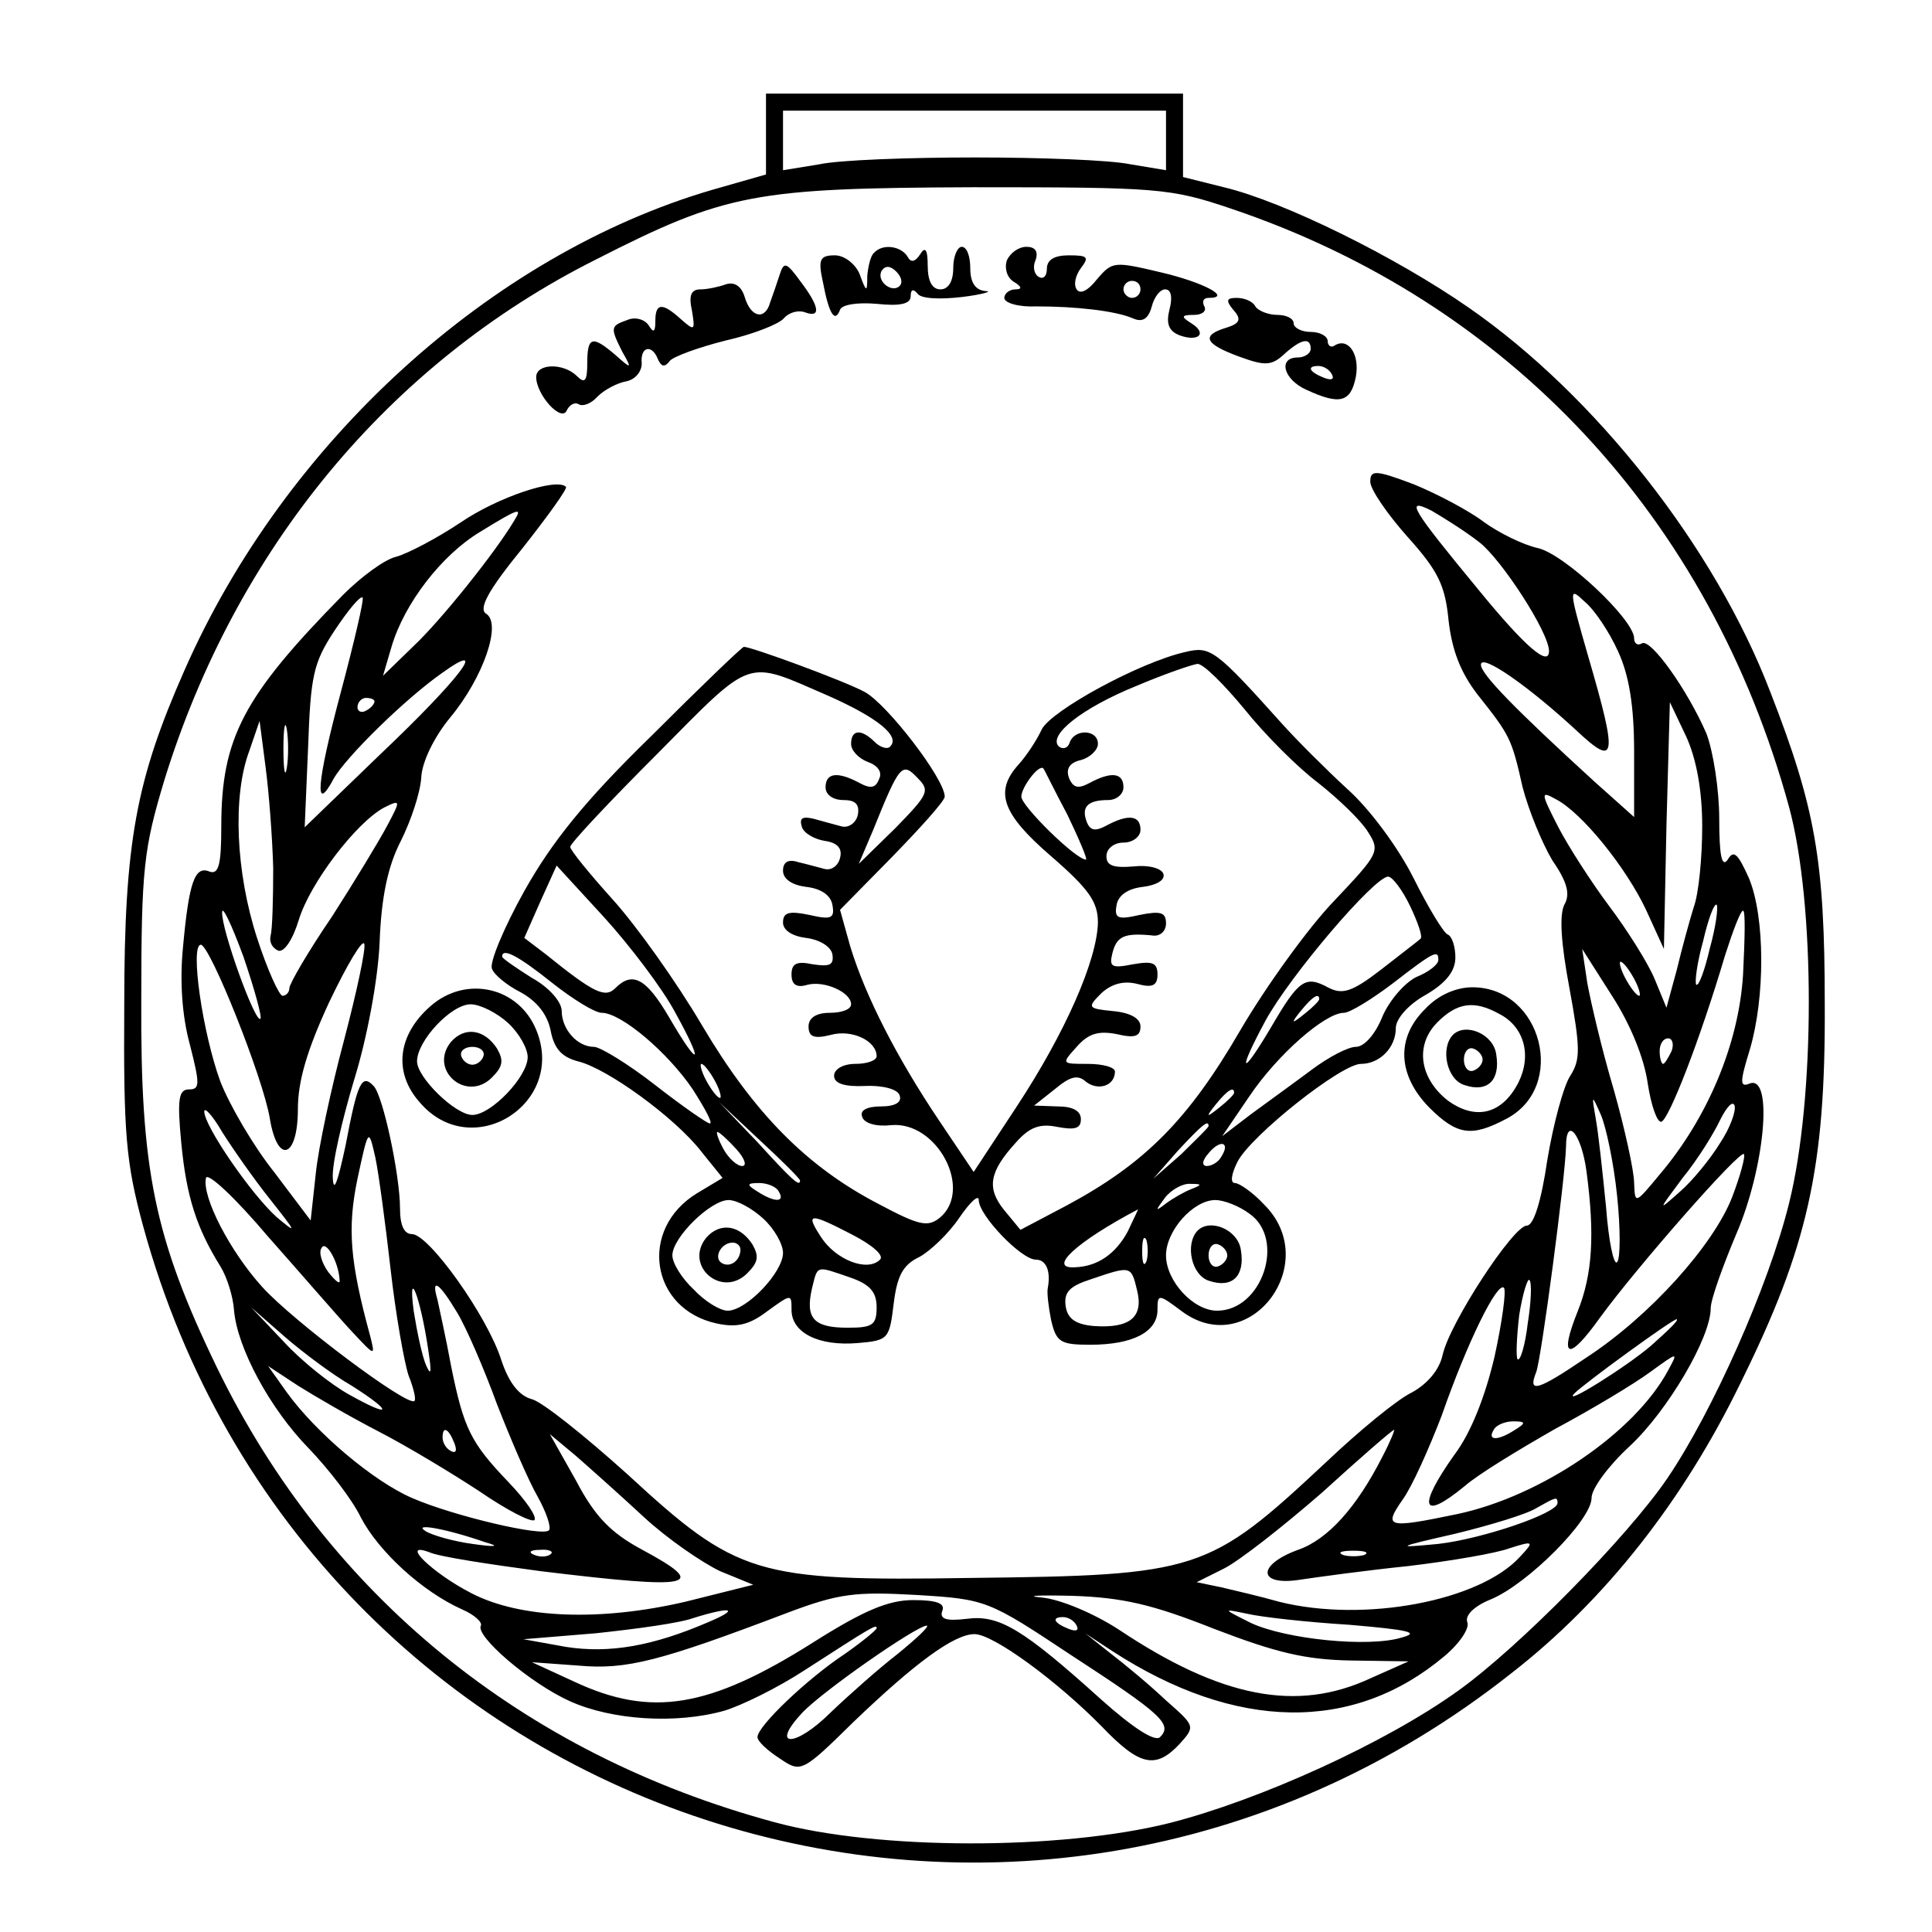 <?xml version="1.0" encoding="UTF-8" standalone="yes"?>
<svg version="1.0" xmlns="http://www.w3.org/2000/svg" width="100mm" height="100mm" viewBox="0 0 227 227" preserveAspectRatio="xMidYMid meet">
  <g transform="translate(0,227) scale(0.1,-0.1)" fill="#000000" stroke="none">
    <path d="M900 2113 l0 -48 -63 -18 c-260 -76 -502 -296 -620 -564 -57 -129
-71 -202 -71 -393 -1 -153 2 -186 22 -260 193 -706 1034 -981 1609 -525 109
85 201 202 268 340 79 160 100 252 99 445 0 169 -11 231 -64 367 -65 170 -206
349 -355 452 -85 59 -216 124 -287 141 l-48 12 0 49 0 49 -245 0 -245 0 0 -47z
m470 -8 l0 -35 -42 7 c-24 5 -106 8 -183 8 -77 0 -159 -3 -182 -8 l-43 -7 0
35 0 35 225 0 225 0 0 -35z m76 -80 c327 -110 563 -363 656 -703 31 -114 31
-342 0 -466 -24 -97 -90 -245 -143 -323 -47 -69 -174 -198 -245 -249 -86 -62
-234 -129 -340 -156 -128 -32 -343 -32 -464 1 -296 80 -525 267 -655 534 -74
153 -90 233 -89 432 0 155 3 178 27 258 84 272 264 490 507 612 153 78 187 84
443 85 218 0 232 -1 303 -25z"/>
    <path d="M1027 1973 c-4 -3 -7 -16 -8 -27 0 -20 -1 -20 -9 2 -5 12 -18 22 -29
22 -18 0 -20 -5 -14 -32 7 -37 14 -48 20 -32 2 6 20 9 43 7 28 -3 40 0 40 9 0
8 3 9 8 3 4 -6 26 -7 52 -4 25 3 37 7 28 7 -12 1 -18 10 -18 27 0 14 -4 25
-10 25 -5 0 -10 -11 -10 -25 0 -16 -6 -25 -15 -25 -10 0 -15 10 -15 28 0 19
-3 23 -9 13 -6 -9 -11 -10 -15 -2 -8 12 -29 15 -39 4z m30 -39 c-9 -9 -28 6
-21 18 4 6 10 6 17 -1 6 -6 8 -13 4 -17z"/>
    <path d="M1183 1964 c-3 -9 0 -20 8 -25 10 -6 10 -9 2 -9 -7 0 -13 -5 -13 -10
0 -6 17 -11 38 -10 45 0 92 -5 113 -14 11 -5 18 -1 22 13 3 12 10 21 16 21 7
0 9 -9 5 -24 -4 -16 -1 -25 12 -30 22 -8 33 2 14 14 -13 8 -12 10 3 10 10 0
15 5 12 10 -3 6 -1 10 5 10 28 0 -5 18 -56 30 -55 13 -57 13 -75 -8 -11 -14
-20 -18 -24 -12 -4 6 -1 17 5 25 10 13 8 15 -14 15 -17 0 -26 -5 -26 -16 0 -8
-4 -13 -10 -9 -5 3 -7 12 -3 20 3 10 -1 15 -11 15 -9 0 -19 -7 -23 -16z m157
-34 c0 -5 -4 -10 -10 -10 -5 0 -10 5 -10 10 0 6 5 10 10 10 6 0 10 -4 10 -10z"/>
    <path d="M916 1947 c-3 -9 -8 -24 -11 -32 -6 -22 -23 -18 -30 6 -4 13 -12 18
-22 15 -8 -3 -22 -6 -30 -6 -11 0 -14 -7 -10 -25 4 -24 3 -24 -13 -10 -22 20
-30 19 -30 -2 0 -13 -2 -15 -8 -5 -5 7 -16 10 -25 6 -20 -7 -20 -9 -6 -37 12
-21 11 -21 -8 -4 -27 23 -33 22 -33 -10 0 -21 -3 -24 -12 -15 -16 16 -48 15
-48 -1 0 -21 30 -54 36 -39 3 6 9 10 14 7 5 -3 15 1 22 9 8 8 23 16 34 18 10
2 18 11 18 21 -2 20 12 23 19 5 4 -9 8 -10 14 -2 4 5 34 16 66 24 31 7 62 19
68 26 6 7 17 10 25 7 19 -7 17 7 -6 37 -16 22 -19 23 -24 7z"/>
    <path d="M1449 1906 c10 -11 8 -16 -8 -21 -30 -9 -26 -19 15 -34 30 -11 38
-11 53 3 20 18 31 20 31 6 0 -5 -7 -10 -15 -10 -24 0 -17 -26 10 -38 39 -18
52 -15 58 15 5 27 -9 47 -25 37 -4 -3 -8 0 -8 5 0 6 -9 11 -20 11 -11 0 -20 5
-20 10 0 6 -9 10 -19 10 -11 0 -23 5 -26 10 -3 6 -13 10 -22 10 -12 0 -13 -3
-4 -14z m116 -76 c3 -6 -1 -7 -9 -4 -18 7 -21 14 -7 14 6 0 13 -4 16 -10z"/>
    <path d="M1610 1704 c0 -9 20 -38 44 -65 36 -40 44 -57 48 -98 4 -35 14 -61
34 -87 38 -48 40 -51 53 -109 7 -27 23 -66 35 -86 18 -26 21 -40 14 -52 -6
-12 -4 -45 6 -98 13 -71 13 -84 1 -103 -8 -12 -20 -57 -27 -99 -7 -48 -16 -77
-24 -77 -16 0 -91 -115 -99 -152 -4 -18 -18 -34 -36 -44 -17 -8 -62 -45 -102
-83 -137 -128 -149 -132 -417 -135 -252 -4 -274 3 -403 122 -50 45 -100 85
-112 88 -15 4 -27 19 -36 46 -16 51 -85 148 -105 148 -9 0 -14 10 -14 30 0 39
-20 133 -31 144 -14 15 -19 4 -33 -70 -9 -42 -14 -57 -15 -38 -1 17 11 68 25
115 15 48 28 117 30 161 2 55 10 91 25 120 12 24 23 57 24 75 1 18 15 47 34
70 39 47 61 111 42 122 -9 6 3 28 43 77 30 38 53 70 51 72 -11 11 -80 -12
-124 -42 -27 -18 -61 -36 -75 -40 -14 -3 -42 -24 -63 -45 -117 -119 -143 -168
-143 -272 0 -45 -3 -57 -14 -53 -17 7 -24 -12 -31 -89 -4 -40 -1 -81 8 -114
12 -47 12 -53 -1 -53 -12 0 -14 -11 -9 -63 6 -63 18 -100 46 -145 8 -13 15
-36 16 -52 4 -44 42 -115 88 -162 23 -24 51 -60 61 -81 21 -40 72 -87 119
-108 14 -6 24 -15 22 -19 -7 -12 58 -68 105 -89 49 -22 124 -27 181 -11 20 6
63 27 95 48 79 51 84 54 84 49 0 -2 -17 -16 -37 -30 -44 -29 -103 -85 -103
-98 0 -5 12 -16 26 -25 25 -17 26 -17 87 43 72 69 118 103 142 103 22 0 97
-55 150 -109 44 -46 63 -50 91 -20 19 21 18 21 -17 52 -19 18 -48 42 -65 55
l-29 23 32 -21 c145 -94 283 -96 390 -6 18 15 30 33 27 40 -3 8 8 19 28 27 43
18 118 93 118 119 0 11 20 38 45 61 44 41 95 127 95 162 0 10 14 49 30 87 33
76 44 187 16 177 -12 -5 -12 1 0 40 18 61 18 155 -1 201 -13 29 -18 34 -25 22
-7 -10 -10 5 -10 48 0 34 -7 79 -15 100 -22 51 -66 113 -76 106 -5 -3 -9 0 -9
6 0 22 -82 99 -113 106 -18 4 -46 18 -64 31 -17 13 -55 33 -82 44 -45 17 -51
17 -51 3z m128 -71 c26 -20 82 -106 82 -128 0 -19 -28 5 -82 71 -80 97 -88
110 -56 94 12 -7 38 -23 56 -37z m-1134 25 c-22 -37 -86 -117 -118 -147 l-36
-35 10 34 c15 51 59 108 104 135 47 29 50 29 40 13z m1297 -153 c13 -28 19
-64 19 -118 l0 -77 -47 42 c-93 85 -133 126 -133 137 0 14 57 -26 113 -78 46
-43 48 -32 13 88 -23 80 -23 82 -4 64 12 -10 29 -36 39 -58z m-1501 -50 c-28
-105 -31 -143 -8 -100 14 25 83 93 127 124 57 41 23 -5 -74 -97 l-87 -84 4 94
c3 84 6 99 31 137 16 24 30 41 33 39 2 -2 -10 -53 -26 -113z m40 -9 c0 -3 -4
-8 -10 -11 -5 -3 -10 -1 -10 4 0 6 5 11 10 11 6 0 10 -2 10 -4z m1560 -147 c0
-36 -4 -79 -10 -95 -5 -16 -14 -49 -20 -74 l-12 -44 -14 34 c-8 19 -32 57 -53
85 -21 28 -48 70 -60 93 -21 41 -21 43 -3 33 31 -16 83 -81 106 -130 l21 -46
3 145 4 145 19 -40 c12 -26 19 -63 19 -106z m-1663 69 c-2 -13 -4 -3 -4 22 0
25 2 35 4 23 2 -13 2 -33 0 -45z m-16 -118 c0 -36 -1 -72 -3 -79 -2 -8 2 -15
9 -18 7 -2 17 13 24 36 13 43 67 114 100 132 20 10 20 9 4 -21 -9 -17 -38 -65
-65 -107 -28 -41 -50 -79 -50 -84 0 -5 -4 -9 -8 -9 -4 0 -18 31 -30 68 -25 77
-29 167 -9 220 l12 35 7 -54 c4 -30 8 -83 9 -119z m-15 -177 c-6 -6 -46 105
-45 125 0 9 11 -14 25 -52 13 -38 22 -71 20 -73z m1703 83 c-6 -26 -13 -45
-16 -43 -2 3 1 26 8 51 6 26 13 45 16 43 2 -3 -1 -26 -8 -51z m39 -31 c-5 -82
-42 -169 -98 -235 -29 -35 -29 -35 -30 -10 0 14 -11 64 -24 110 -14 47 -27
103 -31 125 l-6 40 35 -55 c22 -34 38 -74 42 -103 4 -26 11 -46 16 -45 9 3 45
95 75 196 9 28 18 52 21 52 3 0 2 -34 0 -75z m-1644 -78 c-15 -56 -30 -126
-33 -156 l-6 -55 -43 57 c-24 30 -52 78 -63 106 -21 57 -36 161 -23 161 11 -1
73 -156 81 -204 9 -55 33 -47 33 11 0 33 11 70 37 126 21 44 39 74 41 68 2 -6
-9 -57 -24 -114z m1516 73 c6 -11 8 -20 6 -20 -3 0 -10 9 -16 20 -6 11 -8 20
-6 20 3 0 10 -9 16 -20z m44 -85 c-4 -8 -8 -15 -10 -15 -2 0 -4 7 -4 15 0 8 4
15 10 15 5 0 7 -7 4 -15z m-64 -170 c4 -38 4 -74 0 -78 -4 -4 -10 25 -13 65
-4 40 -9 87 -12 103 -5 29 -5 30 6 5 6 -14 15 -56 19 -95z m121 62 c-11 -18
-32 -44 -47 -57 -27 -24 -26 -23 3 16 18 22 37 53 44 68 8 16 15 23 17 17 2
-6 -5 -26 -17 -44z m-1703 -67 c30 -38 32 -41 7 -20 -30 27 -85 107 -85 124 0
6 10 -5 21 -24 12 -19 37 -55 57 -80z m141 -82 c6 -53 16 -109 21 -124 6 -15
9 -28 7 -30 -7 -8 -143 94 -179 134 -38 42 -71 106 -66 128 2 7 35 -24 73 -69
39 -44 83 -95 98 -111 28 -30 28 -30 22 -6 -24 88 -27 127 -15 185 13 60 13
60 21 25 4 -19 12 -79 18 -132z m1405 116 c10 -75 7 -121 -10 -164 -23 -57
-11 -60 26 -8 43 59 164 197 169 192 2 -2 -4 -25 -14 -51 -22 -56 -96 -139
-171 -188 -59 -40 -69 -42 -59 -17 6 16 34 227 35 265 0 36 18 15 24 -29z
m-1465 -128 c1 -6 -5 -1 -13 9 -8 11 -12 24 -8 29 5 9 20 -17 21 -38z m104
-81 c4 -26 4 -33 -2 -20 -5 11 -11 40 -15 65 -7 54 8 16 17 -45z m1292 30 c-3
-26 -9 -45 -12 -42 -2 3 -1 26 2 52 4 25 10 44 12 41 3 -3 2 -26 -2 -51z
m-1258 13 c11 -18 32 -67 47 -108 16 -41 37 -90 48 -109 10 -18 16 -36 13 -39
-7 -8 -113 17 -161 38 -46 20 -113 77 -147 124 l-22 31 35 -23 c19 -12 62 -37
95 -54 33 -17 86 -49 118 -70 32 -22 61 -37 65 -34 3 4 -10 23 -30 44 -45 47
-53 63 -68 137 -6 33 -14 68 -16 78 -8 27 2 20 23 -15z m1219 -52 c-11 -47
-28 -90 -47 -115 -44 -62 -39 -79 12 -37 16 14 64 43 106 67 43 23 93 53 112
67 33 24 33 24 21 2 -39 -73 -149 -148 -248 -169 -82 -17 -87 -16 -64 17 11
15 31 60 46 99 30 86 65 157 73 150 3 -3 -2 -40 -11 -81z m-1343 -34 c49 -31
48 -39 -2 -11 -22 12 -57 40 -78 63 l-38 40 40 -35 c22 -19 57 -45 78 -57z
m1527 47 c-29 -25 -106 -73 -90 -56 12 12 115 87 120 87 3 -1 -11 -14 -30 -31z
m-160 -99 c-20 -13 -33 -13 -25 0 3 6 14 10 23 10 15 0 15 -2 2 -10z m-1246
-16 c3 -8 2 -12 -4 -9 -6 3 -10 10 -10 16 0 14 7 11 14 -7z m1090 -16 c-30
-59 -64 -97 -99 -109 -49 -18 -47 -43 3 -35 20 3 78 11 127 16 50 6 103 15
119 21 28 9 29 8 12 -10 -47 -52 -183 -78 -283 -53 -21 6 -51 13 -68 17 l-29
6 32 16 c18 9 69 49 115 89 45 41 83 74 85 74 1 0 -5 -15 -14 -32z m-868 -70
c28 -26 69 -54 90 -64 l39 -16 -80 -20 c-99 -23 -193 -20 -251 10 -45 23 -86
62 -49 48 11 -5 70 -14 130 -22 181 -22 200 -18 118 26 -35 19 -54 38 -76 80
l-31 55 30 -25 c16 -14 52 -46 80 -72z m1074 16 c0 -12 -88 -42 -140 -48 -52
-5 -50 -4 20 12 41 10 84 23 95 30 23 13 25 14 25 6z m-1260 -46 c18 -5 13 -6
-15 -2 -22 3 -47 10 -55 15 -16 10 24 3 70 -13z m77 -14 c-3 -3 -12 -4 -19 -1
-8 3 -5 6 6 6 11 1 17 -2 13 -5z m956 -1 c-7 -2 -19 -2 -25 0 -7 3 -2 5 12 5
14 0 19 -2 13 -5z m-344 -118 c106 -69 119 -81 104 -96 -6 -6 -32 11 -69 44
-92 83 -120 100 -158 95 -25 -3 -32 0 -29 9 4 9 -6 13 -34 13 -29 0 -58 -12
-118 -50 -122 -77 -190 -88 -280 -46 l-50 23 55 -4 c56 -5 95 5 245 62 61 23
80 25 152 21 82 -5 84 -6 182 -71z m168 31 c73 -28 107 -36 160 -37 l68 -1
-45 -20 c-86 -40 -175 -23 -295 57 -29 19 -69 36 -91 38 -21 2 -5 3 36 2 59
-2 94 -10 167 -39z m-595 8 c-65 -28 -116 -37 -167 -29 l-50 9 85 7 c47 5 99
12 115 18 45 14 55 11 17 -5z m753 -3 c70 -6 84 -9 62 -15 -39 -12 -136 -2
-177 17 -34 17 -34 17 -5 11 17 -4 71 -10 120 -13z m-320 -1 c3 -6 -1 -7 -9
-4 -18 7 -21 14 -7 14 6 0 13 -4 16 -10z m-210 -33 c-22 -17 -57 -48 -79 -69
-41 -41 -72 -42 -34 -1 23 25 135 103 147 103 3 -1 -12 -15 -34 -33z"/>
    <path d="M765 1405 c-79 -77 -117 -125 -149 -182 -24 -43 -41 -84 -38 -91 2
-7 18 -20 34 -28 18 -10 31 -25 35 -45 4 -21 13 -31 32 -36 34 -8 114 -66 145
-106 l25 -31 -30 -18 c-69 -42 -55 -136 23 -153 23 -5 38 -2 59 14 29 21 29
21 29 2 0 -27 32 -43 78 -39 36 3 37 5 42 46 4 33 11 46 30 55 13 7 35 28 47
46 13 19 23 28 23 21 0 -18 50 -70 67 -70 12 0 18 -13 14 -34 -1 -5 1 -22 4
-37 6 -26 11 -29 46 -29 50 0 79 15 79 41 0 19 1 19 29 -2 79 -58 166 57 96
126 -13 14 -29 25 -34 25 -6 0 -4 11 3 25 16 31 122 115 145 115 22 0 41 19
41 42 0 11 15 28 35 39 24 14 35 28 35 44 0 13 -4 25 -9 27 -5 2 -23 32 -40
66 -18 36 -52 82 -78 105 -25 23 -60 58 -77 77 -78 87 -84 91 -113 84 -54 -12
-158 -69 -169 -91 -6 -13 -18 -31 -27 -41 -29 -32 -20 -58 38 -108 45 -39 55
-54 55 -78 -1 -44 -38 -129 -96 -217 l-50 -76 -41 61 c-49 73 -86 145 -104
204 l-12 43 61 62 c34 35 62 66 62 71 0 21 -68 109 -94 123 -24 13 -133 53
-142 53 -2 0 -51 -47 -109 -105z m207 48 c59 -26 86 -48 74 -60 -3 -4 -12 -1
-18 5 -16 16 -28 15 -28 -2 0 -8 9 -17 19 -21 12 -4 18 -12 14 -20 -4 -11 -10
-12 -23 -5 -26 14 -40 12 -40 -5 0 -9 9 -15 21 -15 14 0 19 -5 17 -17 -2 -10
-11 -16 -19 -14 -8 2 -22 6 -33 9 -13 3 -17 1 -14 -9 2 -8 15 -15 27 -17 15
-2 21 -9 18 -20 -2 -9 -10 -15 -18 -13 -8 2 -22 6 -31 8 -12 4 -18 0 -18 -10
0 -10 11 -17 27 -19 18 -2 29 -10 31 -21 3 -16 -1 -18 -27 -12 -24 5 -31 3
-31 -9 0 -9 11 -16 27 -18 16 -2 29 -10 31 -19 2 -13 -3 -15 -23 -12 -19 4
-25 1 -25 -12 0 -12 6 -16 19 -12 20 5 51 -9 51 -23 0 -6 -11 -10 -25 -10 -16
0 -25 -6 -25 -16 0 -12 6 -15 26 -10 25 7 54 -7 54 -25 0 -5 -11 -9 -25 -9
-14 0 -25 -6 -25 -14 0 -9 12 -13 36 -12 22 1 39 -4 41 -11 3 -8 -5 -13 -22
-13 -17 0 -25 -5 -22 -12 2 -8 17 -12 34 -10 54 5 97 -76 57 -109 -14 -11 -24
-9 -71 16 -85 44 -147 107 -208 210 -30 51 -77 117 -105 148 -27 30 -50 58
-50 62 0 4 46 53 103 110 113 114 102 110 199 68z m490 -16 c24 -30 63 -69 87
-87 24 -19 50 -44 58 -57 15 -23 13 -26 -39 -81 -30 -31 -80 -100 -111 -153
-61 -105 -112 -156 -203 -205 l-55 -29 -19 23 c-21 26 -18 45 14 80 16 18 28
22 48 18 21 -4 28 -2 28 9 0 10 -10 15 -27 15 l-28 1 24 19 c18 15 27 18 37 9
14 -11 34 -5 34 12 0 5 -14 9 -32 9 -31 0 -31 0 -13 20 14 16 26 19 47 15 21
-5 28 -3 28 9 0 9 -11 16 -32 18 -30 3 -31 4 -14 21 12 11 26 15 42 11 18 -5
24 -2 24 11 0 14 -6 16 -29 12 -25 -5 -28 -3 -24 13 5 20 14 24 46 21 10 -2
17 5 17 14 0 13 -6 15 -31 10 -26 -6 -30 -4 -27 12 2 11 13 19 31 21 16 2 26
8 24 15 -2 7 -18 11 -35 9 -24 -2 -32 1 -32 12 0 9 9 16 20 16 11 0 20 7 20
15 0 17 -14 19 -40 5 -13 -7 -19 -6 -23 4 -7 18 1 26 25 26 10 0 18 7 18 15 0
17 -14 19 -40 5 -13 -7 -19 -6 -24 6 -4 11 1 18 14 21 11 3 20 12 20 19 0 17
-27 18 -33 2 -2 -7 -8 -9 -13 -5 -13 13 27 45 91 71 33 14 65 25 72 26 7 0 31
-24 55 -53z m-410 -140 l-43 -42 17 40 c31 77 34 80 52 61 15 -15 13 -19 -26
-59z m202 16 c14 -29 24 -53 22 -53 -12 0 -76 63 -76 74 0 11 21 39 26 33 1
-1 13 -26 28 -54z m-461 -232 c35 -63 29 -68 -7 -6 -27 46 -43 54 -63 34 -12
-12 -25 -6 -82 40 l-25 19 19 43 19 42 56 -61 c30 -33 68 -83 83 -111z m864
124 c9 -19 15 -36 12 -38 -2 -2 -23 -18 -46 -36 -35 -27 -46 -30 -63 -21 -26
14 -34 9 -66 -46 -36 -61 -41 -56 -7 7 29 53 128 169 144 169 5 0 17 -16 26
-35z m-1008 -90 c24 -19 50 -35 58 -35 23 0 78 -47 107 -90 14 -22 24 -40 20
-40 -3 0 -32 20 -64 45 -32 25 -65 45 -72 45 -20 0 -38 21 -38 42 0 11 -15 28
-35 39 -19 12 -35 23 -35 25 0 11 19 1 59 -31z m1041 27 c0 -5 -11 -14 -26
-20 -14 -7 -32 -28 -40 -47 -8 -20 -21 -35 -31 -35 -9 0 -32 -12 -52 -27 -20
-15 -52 -38 -71 -52 l-34 -26 32 47 c33 49 89 98 111 98 7 0 33 16 58 35 49
38 53 39 53 27z m-140 -46 c0 -2 -8 -10 -17 -17 -16 -13 -17 -12 -4 4 13 16
21 21 21 13z m-710 -96 c6 -11 8 -20 6 -20 -3 0 -10 9 -16 20 -6 11 -8 20 -6
20 3 0 10 -9 16 -20z m610 -14 c0 -2 -8 -10 -17 -17 -16 -13 -17 -12 -4 4 13
16 21 21 21 13z m-510 -103 c0 -8 -9 0 -50 45 l-45 47 48 -45 c26 -24 47 -45
47 -47z m480 64 c0 -2 -15 -16 -32 -33 l-33 -29 29 33 c28 30 36 37 36 29z
m-555 -27 c10 -11 13 -20 7 -20 -6 0 -16 9 -22 20 -6 11 -9 20 -7 20 2 0 12
-9 22 -20z m570 -9 c-3 -6 -11 -11 -17 -11 -6 0 -6 6 2 15 14 17 26 13 15 -4z
m-520 -41 c8 -13 -5 -13 -25 0 -13 8 -13 10 2 10 9 0 20 -4 23 -10z m485 3
c-8 -3 -22 -11 -30 -17 -13 -10 -13 -9 -1 7 7 9 21 17 30 16 13 0 14 -1 1 -6z
m-503 -35 c13 -12 23 -30 23 -40 0 -23 -43 -68 -65 -68 -9 0 -27 11 -40 25
-14 13 -25 31 -25 40 0 21 45 65 66 65 10 0 28 -10 41 -22z m571 6 c43 -30 15
-114 -38 -114 -28 0 -60 35 -60 65 0 29 32 65 58 65 10 0 28 -7 40 -16z m-143
-21 c-14 -26 -35 -41 -62 -42 -33 -2 2 30 74 68 1 1 -5 -11 -12 -26z m-323 -4
c23 -12 37 -24 32 -29 -15 -15 -52 0 -69 26 -19 29 -15 30 37 3z m345 -31 c-3
-7 -5 -2 -5 12 0 14 2 19 5 13 2 -7 2 -19 0 -25z m-348 -19 c23 -8 31 -17 31
-35 0 -21 -5 -24 -34 -24 -40 0 -50 11 -42 46 7 28 4 27 45 13z m337 -15 c8
-32 -9 -45 -51 -42 -22 2 -31 9 -33 24 -2 16 5 23 30 31 47 16 47 16 54 -13z"/>
    <path d="M830 816 c-27 -33 18 -72 48 -42 13 13 14 20 6 34 -15 23 -38 26 -54
8z m40 -14 c0 -13 -12 -22 -22 -16 -10 6 -1 24 13 24 5 0 9 -4 9 -8z"/>
    <path d="M1407 824 c-15 -16 -7 -53 14 -59 27 -9 42 6 37 36 -3 24 -36 38 -51
23z m35 -29 c0 -5 -5 -11 -11 -13 -6 -2 -11 4 -11 13 0 9 5 15 11 13 6 -2 11
-8 11 -13z"/>
    <path d="M506 1088 c-39 -34 -44 -78 -13 -113 61 -72 173 -2 137 85 -21 51
-83 64 -124 28z m91 -20 c13 -12 23 -30 23 -40 0 -23 -43 -68 -65 -68 -20 0
-65 44 -65 63 0 24 40 67 63 67 11 0 31 -10 44 -22z"/>
    <path d="M530 1046 c-27 -33 18 -72 48 -42 13 13 14 20 6 34 -15 23 -38 26
-54 8z m38 -17 c-2 -6 -8 -10 -13 -10 -5 0 -11 4 -13 10 -2 6 4 11 13 11 9 0
15 -5 13 -11z"/>
    <path d="M1675 1085 c-35 -34 -33 -78 4 -116 33 -33 50 -35 90 -14 73 37 43
155 -39 155 -19 0 -40 -9 -55 -25z m86 -6 c30 -15 39 -49 23 -81 -19 -37 -50
-45 -83 -21 -33 26 -39 65 -12 92 23 23 43 26 72 10z"/>
    <path d="M1707 1054 c-15 -16 -7 -53 14 -59 27 -9 42 6 37 36 -3 24 -36 38
-51 23z m35 -29 c0 -5 -5 -11 -11 -13 -6 -2 -11 4 -11 13 0 9 5 15 11 13 6 -2
11 -8 11 -13z"/>
  </g>
</svg>